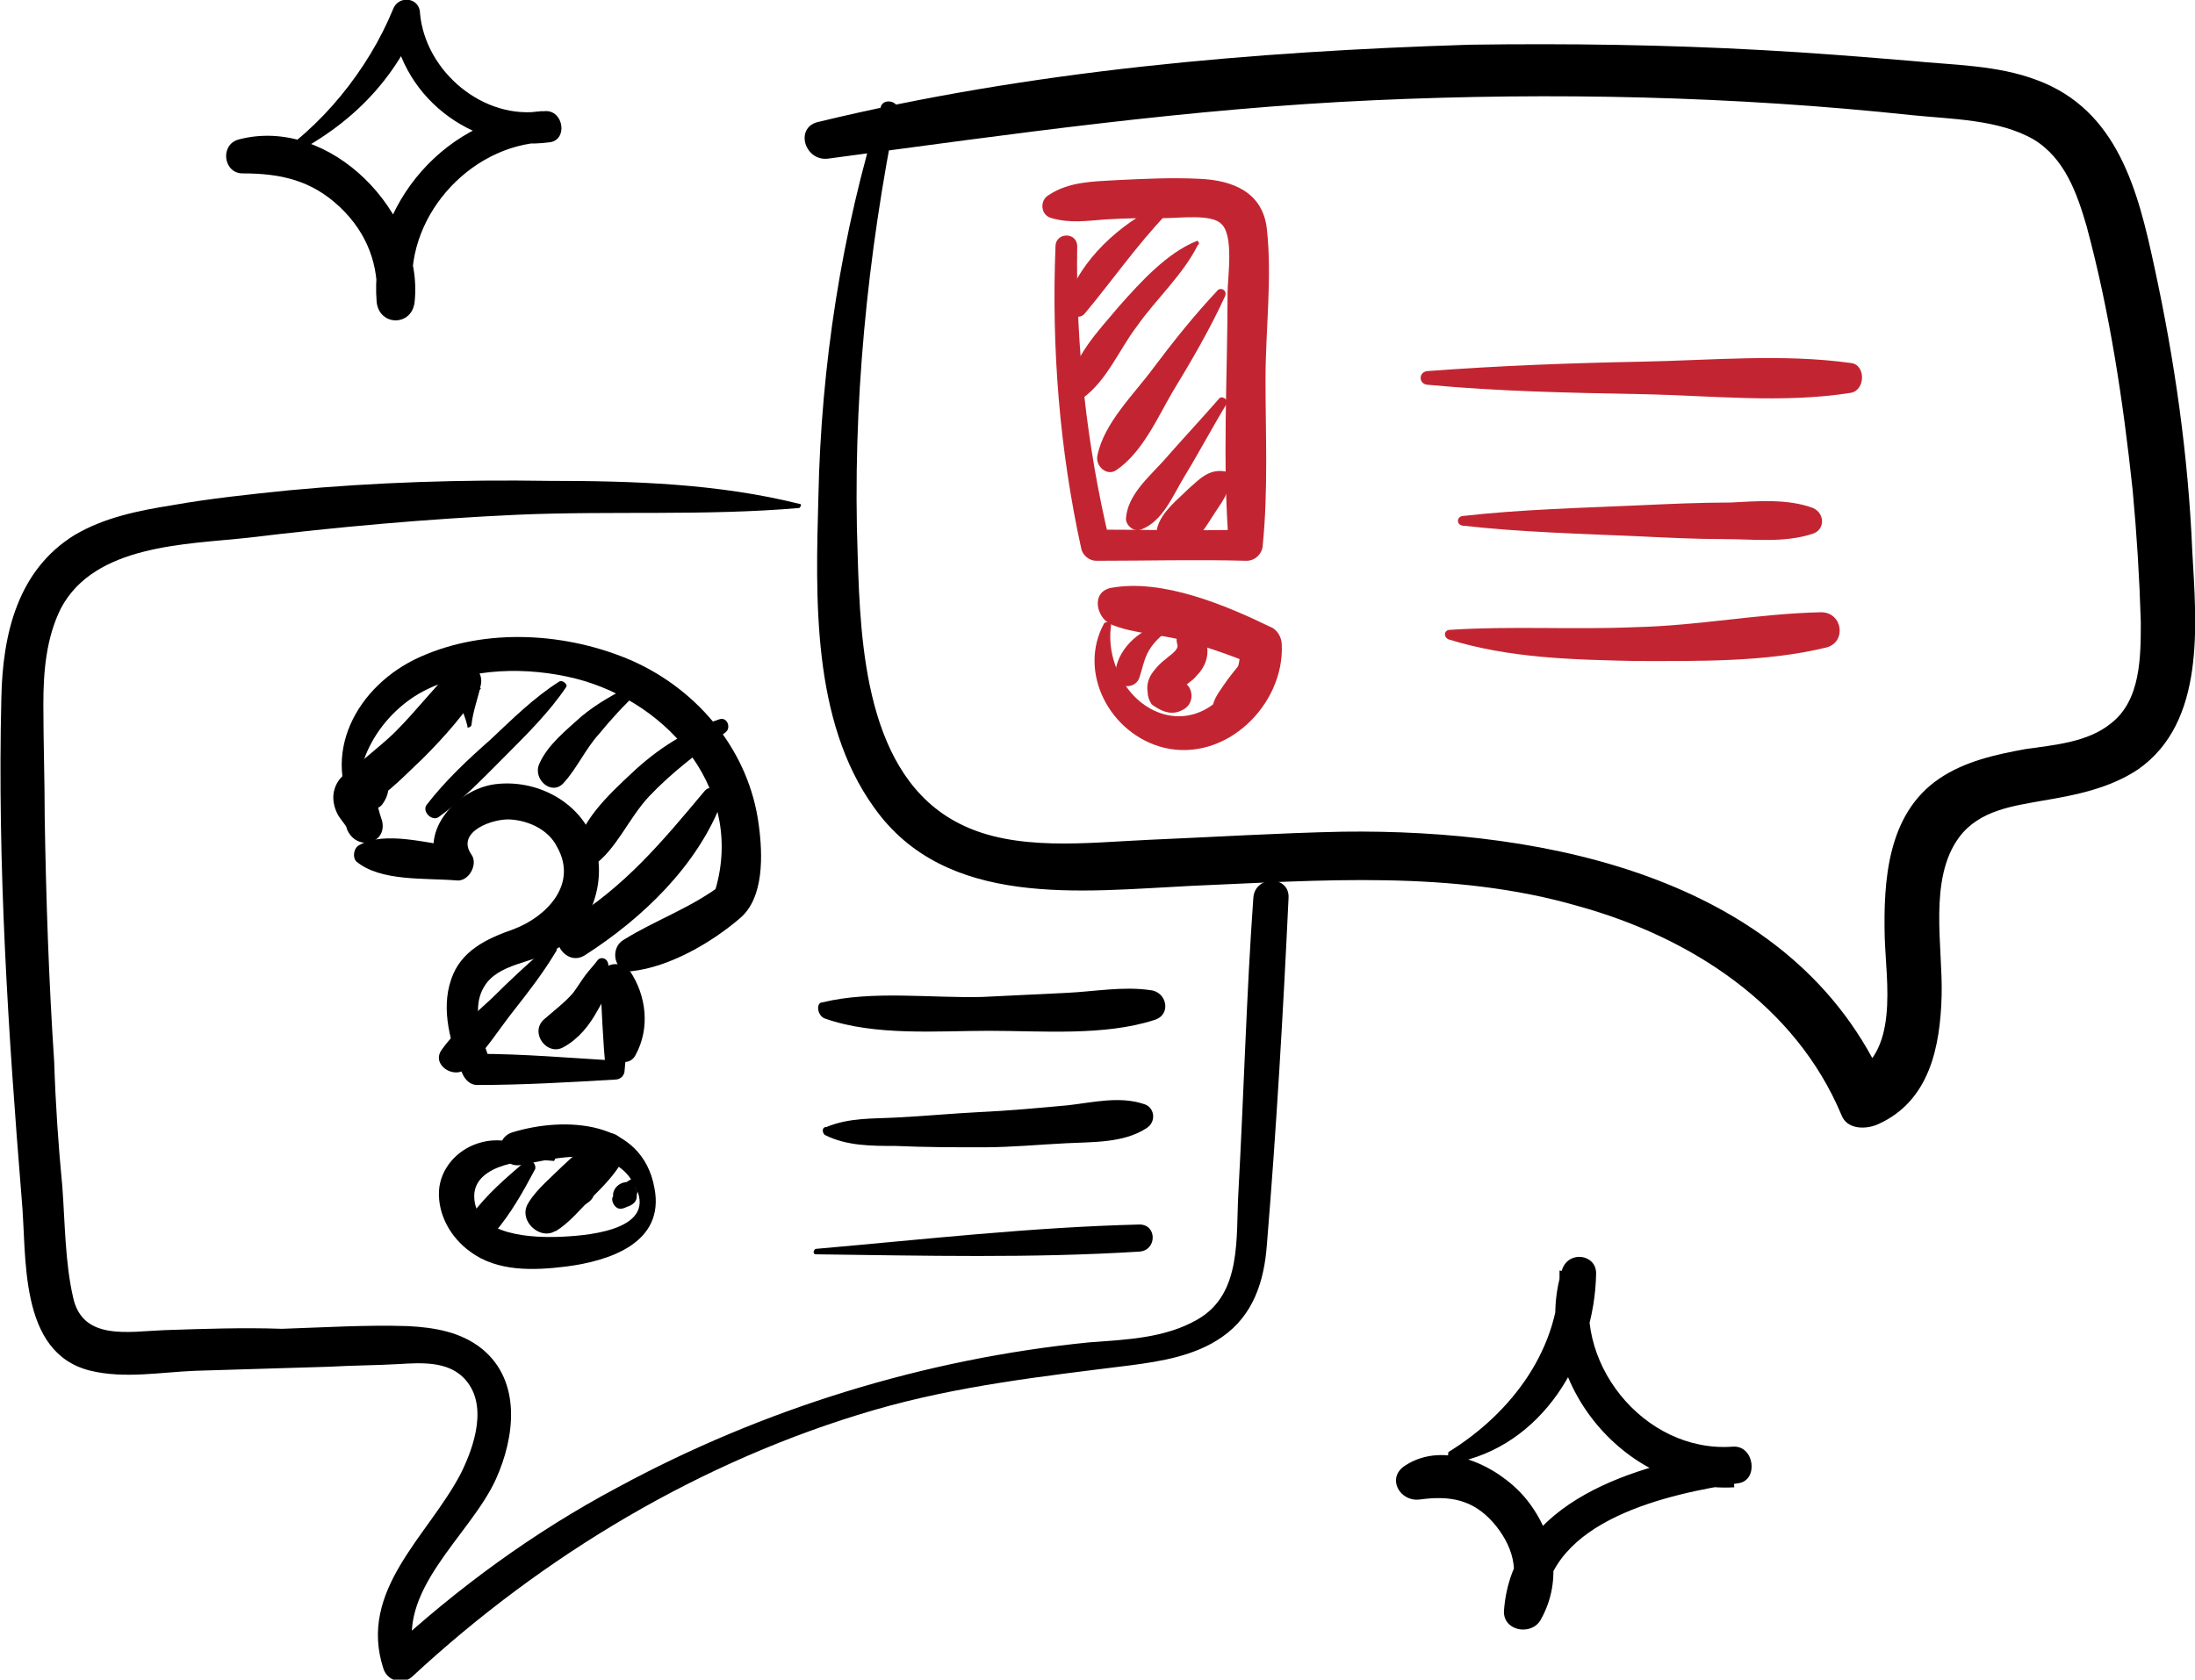 <?xml version="1.0" encoding="UTF-8"?> <!-- Generator: Adobe Illustrator 26.0.3, SVG Export Plug-In . SVG Version: 6.00 Build 0) --> <svg xmlns="http://www.w3.org/2000/svg" xmlns:xlink="http://www.w3.org/1999/xlink" id="Layer_1" x="0px" y="0px" viewBox="0 0 162 124" style="enable-background:new 0 0 162 124;" xml:space="preserve"> <style type="text/css"> .st0{clip-path:url(#SVGID_00000175308618845211489740000001596085507063382177_);} .st1{fill:#C22531;} </style> <g> <defs> <rect id="SVGID_1_" width="162" height="124"></rect> </defs> <clipPath id="SVGID_00000025403313233015077070000013143952637969643139_"> <use xlink:href="#SVGID_1_" style="overflow:visible;"></use> </clipPath> <g style="clip-path:url(#SVGID_00000025403313233015077070000013143952637969643139_);"> <path d="M65,7.9c-2.9,9.3-4.4,19.1-4.6,28.8c-0.2,7.4-0.5,16.5,4.1,22.9c5.3,7.5,15.3,6.2,23.4,5.8c9.5-0.4,19.3-1.2,28.6,1.5 c8.3,2.3,16,7.3,19.4,15.4c0.4,1.1,1.8,1.1,2.7,0.7c3.8-1.7,4.6-5.7,4.7-9.5c0.1-3.6-1-8.6,1.3-11.7c1.5-2,4-2.3,6.2-2.7 c2.4-0.4,4.9-0.9,7-2.3c5-3.5,4.3-10.7,4-16.1c-0.3-7.1-1.3-14.1-2.8-21c-1.2-5.6-2.7-11.6-8.7-13.8c-2.9-1.1-6.2-1.1-9.2-1.4 c-3.6-0.3-7.3-0.6-11-0.8c-7.2-0.4-14.4-0.5-21.6-0.4C92.5,3.8,76.1,5.2,60.4,9c-1.8,0.4-1,3,0.8,2.7c13.4-1.8,26.7-3.7,40.2-4.3 c13.2-0.6,26.6-0.3,39.7,1.1c2.9,0.3,6.4,0.3,9,1.8c2.3,1.4,3.2,4,3.9,6.4c1.7,6.3,2.7,12.9,3.4,19.5c0.3,3.2,0.5,6.4,0.6,9.7 c0,2.6,0,5.8-2.2,7.5c-1.7,1.4-4.2,1.6-6.3,1.9c-2.2,0.4-4.5,0.9-6.4,2.2c-3.8,2.6-4.1,7.5-4,11.7c0.1,3.3,1.1,8.6-2.6,10.3 c0.9,0.2,1.8,0.5,2.7,0.7c-6.7-15.4-25.1-19-40.1-18.8c-4.8,0.1-9.6,0.4-14.3,0.6c-4.5,0.2-9.9,0.9-14-1.2 c-6.9-3.5-7.3-13.2-7.5-19.8c-0.4-11.1,0.7-22.1,2.9-33C66.3,7.5,65.2,7.2,65,7.9z"></path> <path d="M59,37.2c-6-1.5-12.3-1.7-18.5-1.7c-6.4-0.1-12.8,0.1-19.2,0.7c-2.9,0.3-5.8,0.6-8.6,1.1c-2.5,0.4-5,0.9-7.2,2.2 c-4.2,2.6-5.3,7.3-5.4,12c-0.3,12.3,0.5,24.7,1.5,37c0.4,4.2-0.3,11.4,5.1,12.7c2.5,0.6,5.2,0.1,7.7,0c3.3-0.1,6.6-0.2,9.9-0.3 c1.7-0.1,3.5-0.1,5.2-0.2c1.6-0.1,3.5-0.2,4.7,1c1.9,1.9,0.8,5.1-0.2,7.1c-2.4,4.6-7.6,8.6-5.7,14.4c0.3,0.9,1.4,1.2,2.1,0.6 c9.7-9,21.4-16,34.1-19.7c6.2-1.8,12.5-2.5,18.9-3.3c2.3-0.3,4.8-0.7,6.8-2.1c2.3-1.6,3.1-4.1,3.3-6.8c0.7-8.5,1.2-17.1,1.6-25.6 c0.1-1.7-2.5-1.7-2.6,0C92,73.3,91.8,80.7,91.4,88c-0.2,3.3,0.3,7.5-3,9.4c-2.4,1.4-5.3,1.5-8,1.7c-12.1,1.2-24.1,4.9-34.8,10.7 c-6.2,3.3-11.8,7.4-17,12.2c0.7,0.2,1.4,0.4,2.1,0.6c-1.7-5.1,4-9.2,5.9-13.4c1.4-3.1,1.9-7.2-1-9.6c-1.6-1.3-3.6-1.6-5.5-1.7 c-3.1-0.1-6.2,0.1-9.3,0.2C18,98,15,98.1,12.1,98.2c-2.6,0.1-6,0.8-6.7-2.4c-0.6-2.6-0.6-5.5-0.8-8.2c-0.3-3.1-0.5-6.1-0.6-9.2 c-0.4-6-0.6-12-0.7-18c0-2.8-0.1-5.6-0.1-8.4c0-2.4,0.2-4.9,1.3-7.1c2.5-4.7,9.2-4.7,13.8-5.2c6.6-0.8,13.3-1.4,19.9-1.7 c6.9-0.3,13.9,0.1,20.8-0.5C59.1,37.4,59.2,37.2,59,37.2z"></path> <path d="M26.7,60.3c-1.1-3.8,1.5-7.8,4.8-9.4c3.3-1.6,7.4-1.7,11-0.8c7,1.8,12.6,8.5,10.2,15.9c0.2-0.3,0.4-0.6,0.7-0.8 c-2.3,1.8-5,2.7-7.4,4.2c-1,0.6-0.7,2.4,0.6,2.3c2.8-0.3,5.9-2.1,8-3.9c1.8-1.5,1.7-4.7,1.4-6.9c-0.7-5.4-4.4-9.9-9.3-12.1 c-4.8-2.1-10.8-2.5-15.7-0.3c-4.7,2.1-7.5,7.3-4.6,11.9C26.4,60.8,26.8,60.6,26.7,60.3z"></path> <path d="M45.5,72c-0.9,1.7-0.8,3.9-0.4,5.7c0.2,0.8,1.4,1,1.8,0.2c1.1-2,0.8-4.4-0.4-6.2c-0.6-0.9-2.3-0.6-2.2,0.6 c0.1,2.2,0.2,4.5,0.4,6.7c0.2-0.2,0.5-0.5,0.7-0.7c-3.4-0.2-6.8-0.5-10.2-0.5c0.4,0.3,0.8,0.6,1.1,0.9c-0.6-1.7-1.6-4.1-0.6-5.8 c1-1.8,3.7-1.8,5.3-2.8c2.7-1.6,3.9-5.2,2.8-8.1c-1.1-2.9-4.3-4.5-7.3-4.1c-2.9,0.4-5.8,3.7-3.9,6.5c0.4-0.6,0.7-1.3,1.1-1.9 c-2.1-0.2-5.3-1.2-7.2-0.1c-0.4,0.2-0.5,0.9-0.2,1.2c1.8,1.5,5.1,1.2,7.4,1.4c0.9,0.1,1.6-1.2,1.1-1.9c-1.2-1.7,1.6-2.7,2.9-2.6 c1.4,0.1,2.8,0.8,3.4,2c1.6,2.8-0.8,5.2-3.2,6.1c-2,0.7-3.9,1.6-4.6,3.7c-0.8,2.3,0,4.8,0.8,6.9c0.2,0.5,0.6,0.9,1.1,0.9 c3.4,0,6.8-0.2,10.2-0.4c0.4,0,0.7-0.3,0.7-0.7c0.2-2.2,0.4-4.5,0.5-6.7c-0.7,0.2-1.5,0.4-2.2,0.6c0.8,1.5,0.8,2.9,0.6,4.5 c0.6-0.2,1.2-0.3,1.9-0.5c-0.8-1.6-0.9-3.2-1.3-4.9C45.7,71.9,45.6,71.9,45.5,72z"></path> <path d="M40.7,85.1c-1.8-0.5-3.6-1.3-5.4-0.7c-1.6,0.5-2.8,1.9-2.9,3.5c-0.1,1.8,0.9,3.5,2.3,4.5c2,1.5,4.7,1.4,7.1,1.1 c3.1-0.4,7.3-1.7,6.5-5.8c-0.9-5-6.6-5.3-10.5-4.1c-1.5,0.5-0.9,2.7,0.7,2.4c2.5-0.5,6.4-1.5,8.1,1.1c2.4,3.6-2.9,4.1-5.1,4.2 c-2,0.1-6.5,0-6.5-3c0-2.4,4-2.8,5.8-2.6C41,85.8,41.1,85.2,40.7,85.1z"></path> <path d="M34.8,53.5c0.1-1,0.5-2,0.7-3c0.2-1.1-1.1-2.1-2-1.2c-1.5,1.5-2.8,3.2-4.3,4.7c-1.4,1.4-3.3,2.6-4.4,4.2 c-0.6,0.8,0.4,2,1.3,1.7c2-0.7,3.6-2.5,5.1-3.9c1.6-1.6,3.1-3.3,4.3-5.2c-0.7-0.1-1.5-0.2-2.2-0.3c0.4,1.1,0.9,1.9,1.2,3.1 C34.4,53.8,34.8,53.7,34.8,53.5z"></path> <path d="M41.3,50.3c-1.9,1.2-3.5,2.8-5.1,4.3c-1.7,1.5-3.3,3-4.7,4.8c-0.4,0.5,0.4,1.3,0.9,0.9c1.8-1.3,3.4-3,5-4.6 c1.5-1.5,3.2-3.2,4.4-5C41.9,50.5,41.5,50.2,41.3,50.3z"></path> <path d="M46.8,50.5c-1.4,0.7-2.7,1.4-3.9,2.4c-1.1,1-2.5,2.1-3.1,3.5c-0.5,1.1,0.9,2.4,1.8,1.4c1-1.1,1.6-2.5,2.6-3.6 c0.9-1.1,1.9-2.2,3-3.2C47.5,50.8,47.1,50.4,46.8,50.5z"></path> <path d="M53.1,53.1c-2.4,0.8-4.6,2.2-6.5,4c-1.6,1.5-4,3.7-4.1,6c0,0.6,0.8,1.1,1.3,0.8c1.7-1.2,2.6-3.5,4.1-5.1 c1.7-1.8,3.6-3.2,5.6-4.7C54,53.8,53.7,52.9,53.1,53.1z"></path> <path d="M52,58.4c-3.1,3.7-5.9,7.1-10.2,9.7c-1.6,0.9-0.1,3.4,1.4,2.4c4.2-2.7,8.3-6.6,10.1-11.4C53.5,58.4,52.5,57.8,52,58.4z"></path> <path d="M40.4,69.9c-1.4,1.2-2.8,2.5-4.1,3.8c-1.3,1.2-2.7,2.4-3.7,3.8c-0.8,1.1,0.9,2.2,1.8,1.4c1.4-1.2,2.4-2.9,3.6-4.4 c1.1-1.4,2.1-2.7,3-4.2C41.3,70,40.7,69.6,40.4,69.9z"></path> <path d="M44.1,70.9c-0.3,0.4-0.6,0.7-0.9,1.1c-0.3,0.4-0.6,0.9-0.9,1.3c-0.6,0.7-1.4,1.3-2.2,2c-1,1,0.3,2.7,1.5,2 c1.1-0.6,1.9-1.6,2.5-2.7c0.3-0.5,0.6-1.1,0.8-1.6c0.2-0.6,0.1-1.1,0-1.7C44.9,70.7,44.3,70.6,44.1,70.9z"></path> <path d="M38.7,85.8c-1.4,1.2-2.8,2.4-3.9,3.9c-0.7,1,0.9,2.2,1.7,1.3c1.2-1.4,2.1-3,3-4.7C39.6,85.9,39.1,85.4,38.7,85.8z"></path> <path d="M44.3,83.8c-1.1,0.6-1.9,1.5-2.8,2.3c-0.8,0.8-1.9,1.7-2.5,2.7c-0.9,1.4,1.2,3.1,2.3,1.8c0.6-0.7,1.4-1.3,2.2-1.9 c1.1-0.9-0.4-2.9-1.6-2c-0.8,0.5-1.5,1.2-2.4,1.6c0.5,0.9,1,1.7,1.5,2.6c1-0.6,1.8-1.6,2.7-2.5c0.8-0.8,1.7-1.7,2.3-2.8 C46.6,84.4,45.4,83.2,44.3,83.8z"></path> <path d="M47.1,86.9c-0.4,0-0.7,0.3-1.1,0.5c0.2,0,0.4-0.1,0.6-0.1c0,0-0.1,0-0.1,0c-0.8-0.2-1.6,0.7-1.1,1.4c0,0,0,0,0,0 c0-0.2-0.1-0.4-0.1-0.7c0,0.1,0,0.3-0.1,0.4c-0.1,0.4,0.3,1,0.8,0.8c0.1,0,0.2-0.1,0.3-0.1c-0.2,0-0.3,0-0.5,0c0,0,0,0,0,0 c0.4,0.1,0.8-0.1,1-0.3c0.3-0.3,0.2-0.7,0.1-1.1c0,0,0-0.1,0-0.1c0,0.2,0.1,0.4,0.1,0.6c0.1-0.4,0.3-0.7,0.2-1.1 C47.4,87,47.3,86.9,47.1,86.9z"></path> <path d="M28.2,60.6c-0.1-0.3-0.2-0.6-0.3-1c-0.1-0.2-0.1-0.4-0.2-0.5c0-0.1,0-0.1-0.1-0.1c0-0.2-0.1-0.2,0,0 c0,0.2-0.1,0.4-0.2,0.6c-0.1,0.1-0.1,0.1,0,0c-0.2,0.2-0.1,0.1,0,0c0.1-0.1,0.3-0.2,0.4-0.3c-0.1,0.1-0.3,0.2-0.4,0.2 c0.1,0,0.1,0-0.1,0c-0.5-0.2-0.6-0.2-0.4-0.1c-0.2-0.2-0.3-0.3-0.5-0.5c-0.1-0.2-0.1-0.4-0.1-0.6c-0.1,0.5,0.1,1.1,0.5,1.3 c0.4,0.2,1.1,0.2,1.4-0.2c0.6-0.8,0.7-1.8-0.2-2.4c-0.3-0.2-0.6-0.3-1-0.3c-0.2,0-0.1,0,0.1,0c-0.2-0.1-0.4-0.1-0.6,0 c-0.3,0-0.5,0.1-0.7,0.2c-0.7,0.4-1.2,1.1-1.2,2c0,0.5,0.2,1.1,0.5,1.5c0.2,0.3,0.5,0.6,0.5,0.8C26.3,62.9,28.6,62.3,28.2,60.6z"></path> <path d="M60.9,75.2c3.7,1.3,8.3,0.9,12.1,0.9c3.9,0,8.5,0.4,12.2-0.8c1.3-0.4,0.9-2.1-0.3-2.2c-2-0.3-4.1,0.1-6.2,0.2 c-2.1,0.1-4.1,0.2-6.2,0.3c-3.8,0.1-8.1-0.5-11.8,0.4C60.2,74,60.3,75,60.9,75.2z"></path> <path d="M60.9,83.8c1.6,0.8,3.4,0.8,5.2,0.8c2.2,0.1,4.3,0.1,6.5,0.1c2,0,4.1-0.2,6.1-0.3c1.9-0.1,4.2,0,5.9-1.1 c0.8-0.5,0.6-1.6-0.2-1.8c-1.8-0.6-3.8-0.1-5.6,0.1c-2.2,0.2-4.3,0.4-6.5,0.5c-2,0.1-4.1,0.3-6.1,0.4c-1.8,0.1-3.5,0-5.2,0.7 C60.6,83.2,60.7,83.7,60.9,83.8z"></path> <path d="M60.2,92.6c8,0.1,15.9,0.3,23.9-0.2c1.3-0.1,1.3-2,0-2c-8,0.2-15.9,1.1-23.9,1.8C60,92.3,60,92.6,60.2,92.6z"></path> <path class="st1" d="M77.9,18.2c-0.3,7.5,0.3,15,1.9,22.3c0.1,0.5,0.6,0.9,1.1,0.9c3.7,0,7.4-0.1,11.1,0c0.7,0,1.2-0.6,1.2-1.2 c0.4-4,0.2-8.2,0.2-12.2c0-3.6,0.5-7.5,0.1-11.1c-0.3-2.7-2.5-3.6-5-3.7c-2-0.1-4.1,0-6.1,0.1c-1.7,0.1-3.5,0.1-5,1.1 c-0.7,0.4-0.6,1.5,0.2,1.7c1.4,0.4,2.6,0.2,4,0.1c1.5-0.1,3-0.1,4.5-0.1c0.9,0,3.3-0.3,4,0.4c1,0.8,0.5,4,0.5,5.1 c0,6.2-0.4,12.5,0.1,18.7c0.4-0.4,0.8-0.8,1.2-1.2c-3.7,0.1-7.4,0-11.1,0c0.4,0.3,0.8,0.6,1.1,0.9c-1.7-7.1-2.5-14.4-2.4-21.7 C79.6,17.1,77.9,17.1,77.9,18.2z"></path> <path class="st1" d="M81.5,46c-2,3.6,0.4,8.2,4.4,9.2c4.6,1.1,8.9-3.2,8.7-7.6c0-0.5-0.3-1.1-0.8-1.3c-3.3-1.6-8-3.6-11.8-2.9 c-1.5,0.3-1.1,2.2,0,2.7c1.7,0.7,3.6,0.7,5.4,1.2c1.8,0.5,3.5,1.1,5.2,1.8c-0.4-0.5-0.8-1-1.1-1.5c0.3,2.9-2.3,5.8-5.3,5.2 c-2.9-0.6-4.6-3.9-4.2-6.6C82,45.9,81.6,45.9,81.5,46z"></path> <path class="st1" d="M85.7,46.1c-1.7,0.4-3.3,1.9-3.4,3.7c-0.1,1,1.5,1.2,1.8,0.2c0.2-0.6,0.3-1.2,0.6-1.8 c0.3-0.6,0.8-1.1,1.3-1.5C86.3,46.4,86.1,46,85.7,46.1z"></path> <path class="st1" d="M86.9,47.6c0.1,0.4-0.6,0.8-0.8,1c-0.4,0.3-0.7,0.6-1,1c-0.3,0.4-0.5,0.9-0.4,1.5c0,0.3,0.1,0.6,0.3,0.9 c0.1,0.1,0.8,0.5,0.3,0.2c0.6,0.4,1.3,0.6,2,0.2c0.6-0.3,0.8-1,0.5-1.6c-0.4-0.8-1.5-0.2-1.3,0.6c-0.1-0.3,0.5-0.5,0.2-0.5 c0,0-0.2-0.3,0.1,0.1c0,0.3,0,0.6,0,1c0.2-0.4,0.2-0.8,0.4-1.1c0.3-0.4,0.8-0.6,1.1-1c0.8-0.8,1.1-1.9,0.5-3 C88.2,45.8,86.5,46.4,86.9,47.6z"></path> <path class="st1" d="M91.7,48.8c-0.5,0.6-1,1.2-1.4,1.8c-0.4,0.6-0.9,1.2-0.8,2c0.1,0.3,0.4,0.5,0.7,0.4c0.7-0.3,0.9-1,1.2-1.7 c0.3-0.8,0.5-1.5,0.8-2.3C92.3,48.8,91.9,48.6,91.7,48.8z"></path> <path class="st1" d="M85.6,15.1c-3,1.5-5.8,4-6.9,7.2c-0.3,0.8,0.9,1.5,1.4,0.8c2-2.4,3.8-5,6-7.3C86.6,15.5,86.1,14.9,85.6,15.1z "></path> <path class="st1" d="M88.3,17.8c-2.2,0.9-4.1,3-5.7,4.8c-1.5,1.8-3.5,3.8-3.7,6.2c0,0.5,0.6,0.9,1,0.6c1.8-1.3,2.7-3.6,4-5.3 c1.4-2,3.4-3.8,4.5-6C88.6,18,88.4,17.7,88.3,17.8z"></path> <path class="st1" d="M89.9,21.4c-1.7,1.8-3.3,3.8-4.8,5.8c-1.4,1.9-3.6,4-4.1,6.4c-0.2,0.8,0.7,1.6,1.4,1.1c1.9-1.3,3-3.8,4.1-5.7 c1.4-2.3,2.8-4.7,3.9-7.1C90.6,21.5,90.2,21.2,89.9,21.4z"></path> <path class="st1" d="M90,29.4c-1.4,1.6-2.8,3.1-4.2,4.7c-1.1,1.2-2.6,2.5-2.7,4.2c0,0.5,0.6,1,1.1,0.8c1.6-0.6,2.3-2.4,3.2-3.9 c1.1-1.8,2.1-3.7,3.2-5.5C90.6,29.5,90.2,29.2,90,29.4z"></path> <path class="st1" d="M90.4,34.8c-1.2-0.2-1.9,0.6-2.7,1.3c-0.8,0.8-2,1.7-2.3,2.9c-0.3,1.2,0.9,2,2,1.5c1-0.5,1.7-1.8,2.3-2.7 c0.6-0.9,1.3-1.8,0.9-2.9C90.6,34.9,90.5,34.8,90.4,34.8z"></path> <path class="st1" d="M105.3,28.4c5.3,0.5,10.6,0.6,15.9,0.7c5.1,0.1,10.4,0.7,15.4-0.1c1.1-0.2,1.1-2.1,0-2.2 c-5-0.7-10.3-0.2-15.4-0.1c-5.3,0.1-10.6,0.3-15.9,0.7C104.7,27.5,104.7,28.3,105.3,28.4z"></path> <path class="st1" d="M107.9,38.8c4.4,0.5,8.8,0.6,13.2,0.8c2.1,0.1,4.1,0.2,6.2,0.2c2.1,0,4.4,0.3,6.5-0.4c0.9-0.3,0.9-1.5,0-1.9 c-1.9-0.7-4.1-0.5-6.1-0.4c-2.2,0-4.4,0.1-6.6,0.2c-4.4,0.2-8.8,0.3-13.2,0.8C107.5,38.2,107.5,38.7,107.9,38.8z"></path> <path class="st1" d="M106.9,47.2c4.5,1.4,9.2,1.5,13.8,1.6c4.6,0,9.6,0.1,14.1-1c1.5-0.4,1.2-2.6-0.4-2.6c-4.6,0.1-9.1,1-13.7,1.1 c-4.6,0.2-9.2-0.1-13.7,0.2C106.6,46.5,106.5,47,106.9,47.2z"></path> <path d="M19.7,12.3c5.1-2.2,9-5.5,11.2-10.7c-0.7-0.2-1.3-0.4-2-0.5c0.4,5.9,5.9,10.2,11.7,9.4c1.3-0.2,1-2.3-0.3-2.3 c-7.2,0.2-13.1,6.9-12.5,14.1c0.2,1.8,2.6,1.8,2.8,0c0.7-6.5-6.2-13.8-13-12c-1.4,0.4-1.1,2.5,0.3,2.5c2.8,0,5.1,0.5,7.2,2.5 c2,1.9,2.9,4.3,2.7,7c0.9-0.1,1.8-0.2,2.7-0.4c-0.8-5.7,4.1-11.2,9.7-11.4C40.3,9.7,40.1,9,40,8.2c-4.3,0.7-8.6-2.9-9-7.2 C31-0.2,29.4-0.4,29,0.7c-1.8,4.4-5.3,8.8-9.4,11.3C19.5,12.1,19.6,12.3,19.7,12.3z"></path> <path d="M107.3,108c6.5-1.2,10.4-7.7,10.5-14c0-1.4-2-1.7-2.5-0.3c-2.5,7.9,4.5,16.6,12.7,16.1c-0.1-0.9-0.2-1.8-0.4-2.7 c-6.8,1-16,3.7-16.6,11.8c-0.1,1.5,2,1.9,2.7,0.7c1.7-3,1-6.5-1.2-9.1c-2-2.3-5.9-4.2-8.8-2.3c-1.4,0.9-0.4,2.7,1.1,2.5 c2.2-0.3,3.9,0,5.4,1.7c1.4,1.6,2.1,3.7,1,5.6c0.9,0.2,1.8,0.5,2.7,0.7c0.4-6.5,9.2-8.4,14.4-9.2c1.5-0.2,1.2-2.8-0.4-2.7 c-6.6,0.5-12.1-6.4-10.3-12.7c-0.8-0.1-1.6-0.2-2.5-0.3c0.1,5.7-3.5,10.5-8.2,13.4C106.8,107.6,107,108,107.3,108z"></path> </g> </g> </svg> 